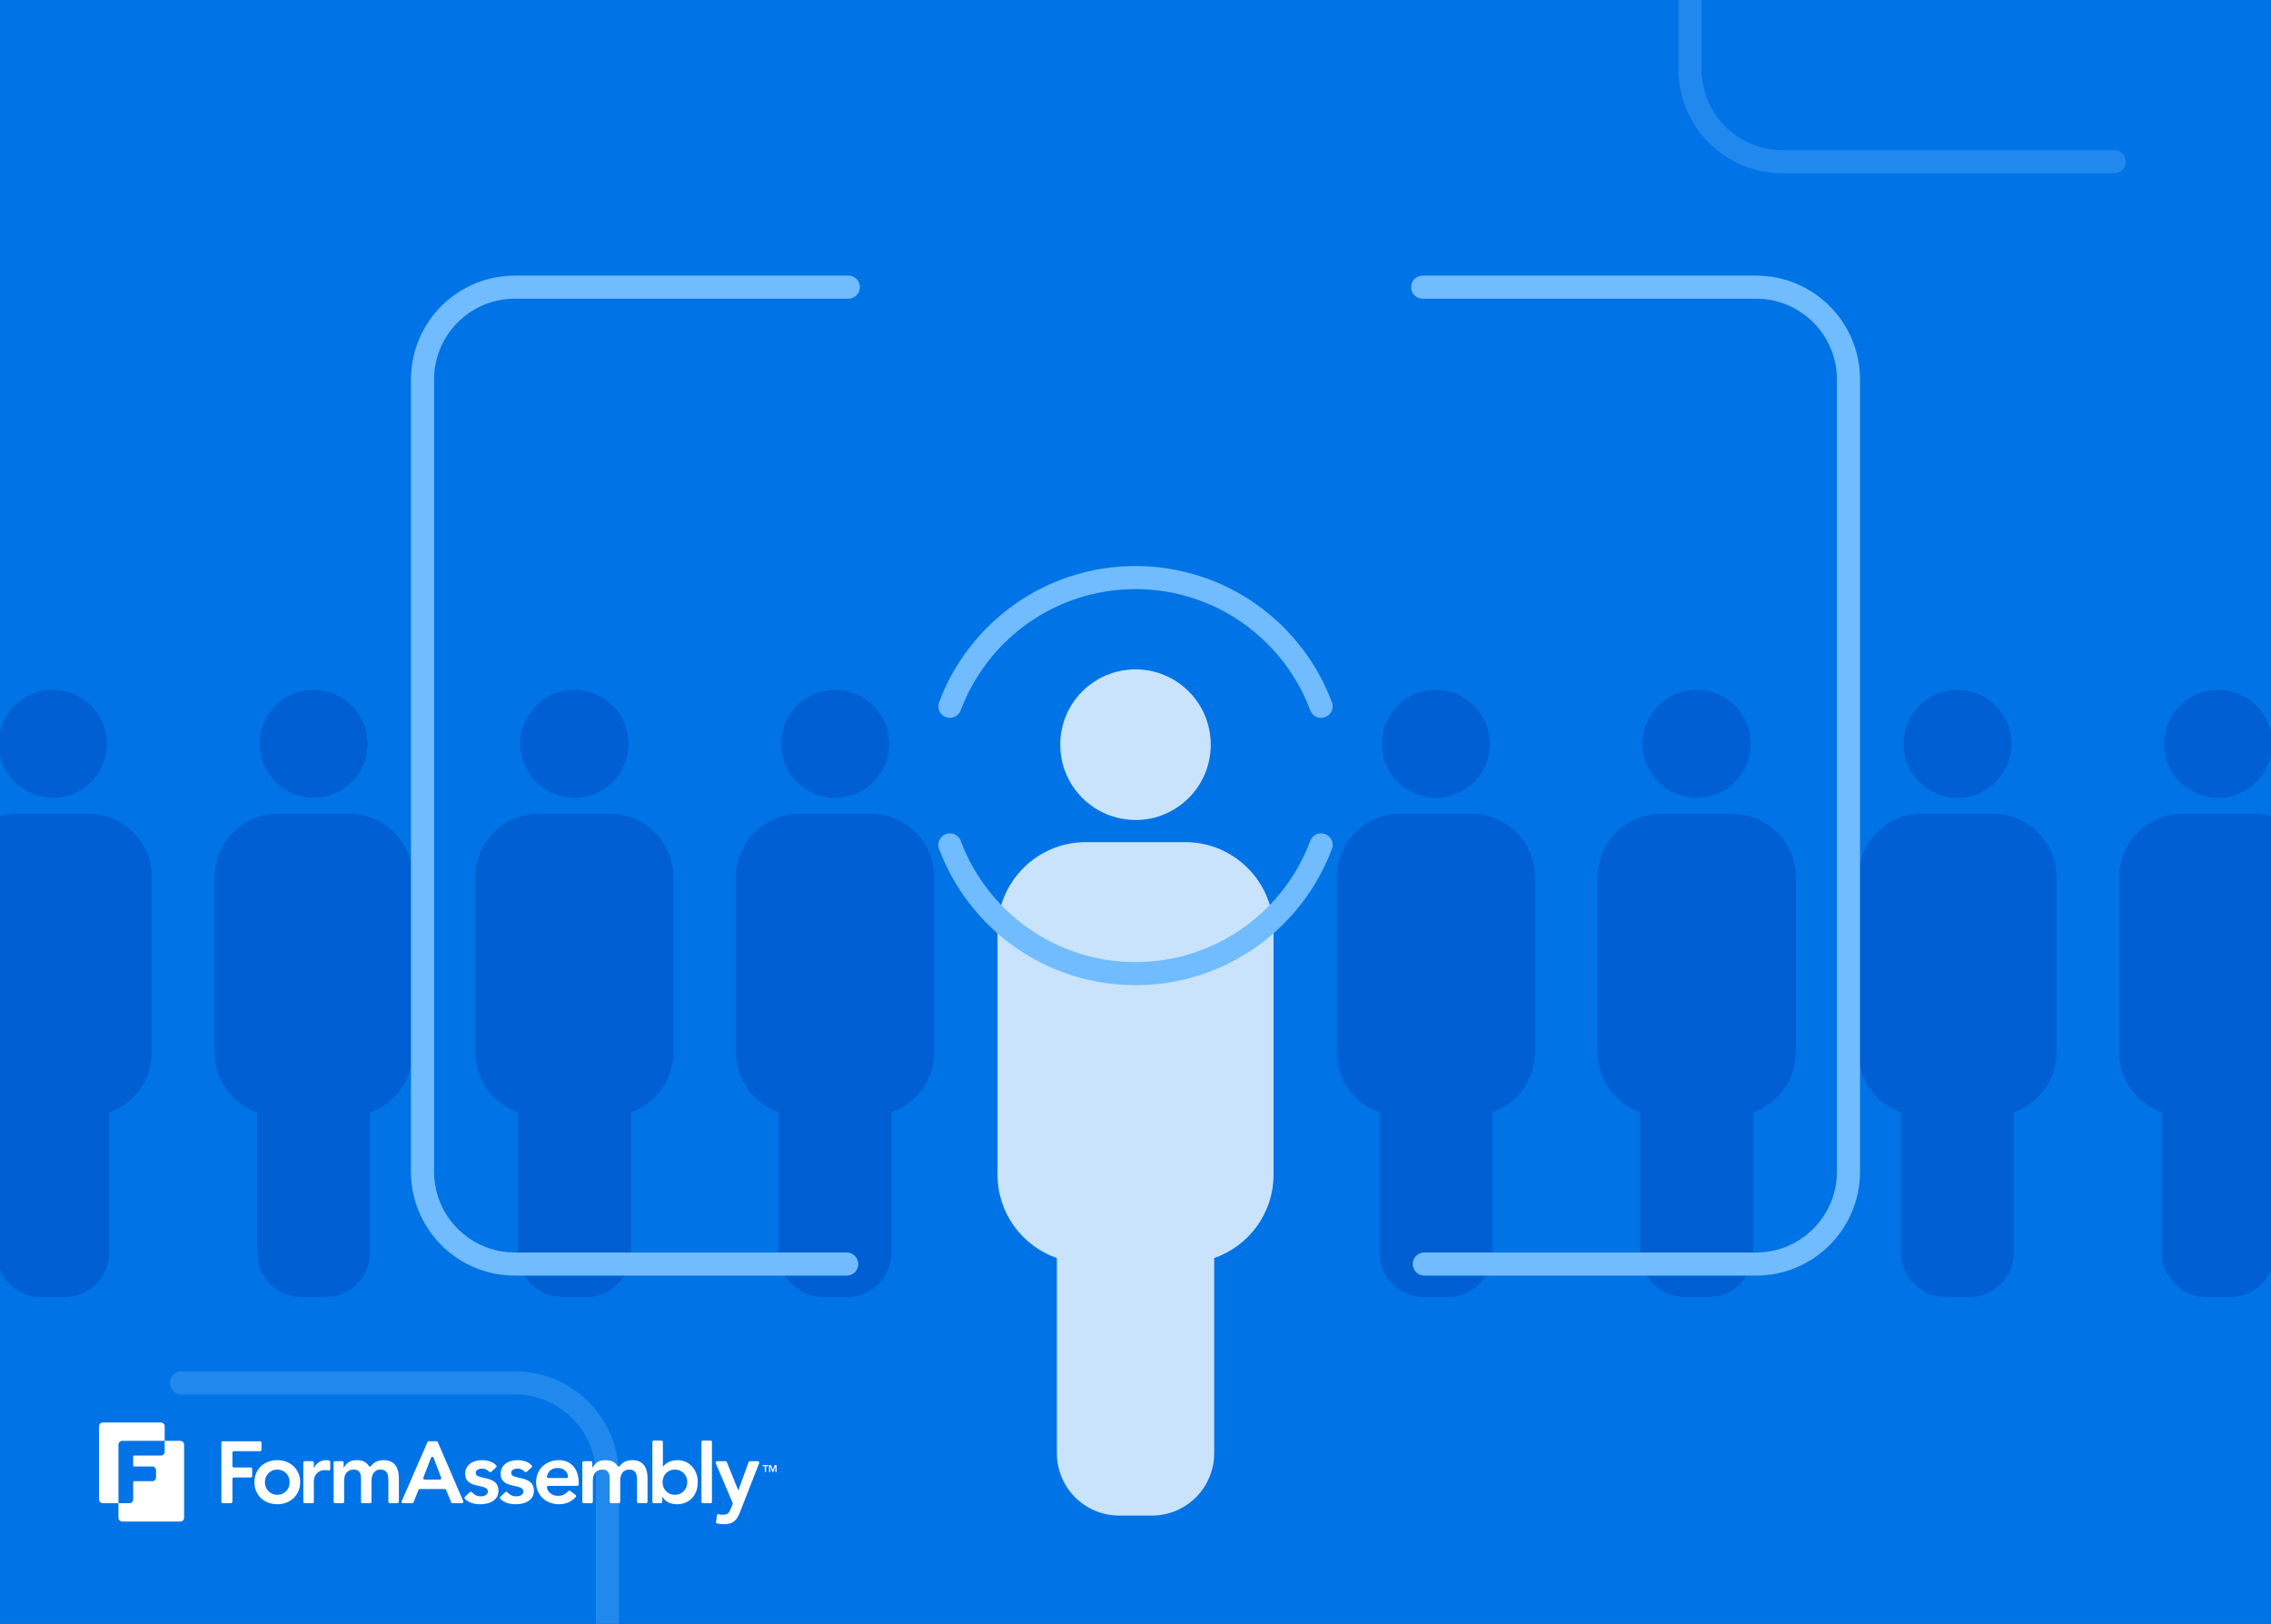 <svg width="688" height="492" viewBox="0 0 688 492" fill="none" xmlns="http://www.w3.org/2000/svg">
<rect x="0" y="0" width="688" height="492" fill="#333333" stroke="none"/>
<g clip-path="url(#clip0_150_271)">
<rect width="688" height="492" fill="#0073E6"/>
<g opacity="0.4" clip-path="url(#clip1_150_271)">
<path d="M16 241.758C25.039 241.758 32.364 234.43 32.364 225.386C32.364 216.342 25.039 209 16 209C6.961 209 -0.364 216.328 -0.364 225.372C-0.364 234.416 6.961 241.744 16 241.744V241.758Z" fill="#0042B6"/>
<path d="M26.811 246.568H5.203C-5.396 246.568 -14 255.162 -14 265.781V318.891C-14 327.288 -8.602 334.405 -1.095 337.021V379.455C-1.095 386.952 4.978 393.014 12.457 393.014H19.557C27.05 393.014 33.109 386.938 33.109 379.455V337.021C40.616 334.405 46.014 327.288 46.014 318.891V265.781C46.014 255.176 37.425 246.568 26.811 246.568Z" fill="#0042B6"/>
</g>
<g opacity="0.4" clip-path="url(#clip2_150_271)">
<path d="M95 241.758C104.039 241.758 111.364 234.43 111.364 225.386C111.364 216.342 104.039 209 95 209C85.961 209 78.636 216.328 78.636 225.372C78.636 234.416 85.961 241.744 95 241.744V241.758Z" fill="#0042B6"/>
<path d="M105.811 246.568H84.203C73.604 246.568 65 255.162 65 265.781V318.891C65 327.288 70.398 334.405 77.905 337.021V379.455C77.905 386.952 83.978 393.014 91.457 393.014H98.557C106.05 393.014 112.109 386.938 112.109 379.455V337.021C119.616 334.405 125.014 327.288 125.014 318.891V265.781C125.014 255.176 116.425 246.568 105.811 246.568Z" fill="#0042B6"/>
</g>
<g opacity="0.4" clip-path="url(#clip3_150_271)">
<path d="M174 241.758C183.039 241.758 190.364 234.43 190.364 225.386C190.364 216.342 183.039 209 174 209C164.961 209 157.636 216.328 157.636 225.372C157.636 234.416 164.961 241.744 174 241.744V241.758Z" fill="#0042B6"/>
<path d="M184.811 246.568H163.203C152.604 246.568 144 255.162 144 265.781V318.891C144 327.288 149.398 334.405 156.905 337.021V379.455C156.905 386.952 162.978 393.014 170.457 393.014H177.557C185.05 393.014 191.109 386.938 191.109 379.455V337.021C198.616 334.405 204.014 327.288 204.014 318.891V265.781C204.014 255.176 195.425 246.568 184.811 246.568Z" fill="#0042B6"/>
</g>
<g opacity="0.4" clip-path="url(#clip4_150_271)">
<path d="M253 241.758C262.039 241.758 269.364 234.43 269.364 225.386C269.364 216.342 262.039 209 253 209C243.961 209 236.636 216.328 236.636 225.372C236.636 234.416 243.961 241.744 253 241.744V241.758Z" fill="#0042B6"/>
<path d="M263.811 246.568H242.203C231.604 246.568 223 255.162 223 265.781V318.891C223 327.288 228.398 334.405 235.905 337.021V379.455C235.905 386.952 241.978 393.014 249.457 393.014H256.557C264.05 393.014 270.109 386.938 270.109 379.455V337.021C277.616 334.405 283.014 327.288 283.014 318.891V265.781C283.014 255.176 274.425 246.568 263.811 246.568Z" fill="#0042B6"/>
</g>
<g clip-path="url(#clip5_150_271)">
<path opacity="0.9" d="M344 248.456C356.595 248.456 366.8 238.245 366.8 225.644C366.8 213.043 356.595 202.813 344 202.813C331.405 202.813 321.2 213.024 321.2 225.625C321.2 238.226 331.405 248.436 344 248.436V248.456Z" fill="#DFF0FF"/>
<path opacity="0.9" d="M359.063 255.158H328.957C314.188 255.158 302.2 267.132 302.2 281.928V355.928C302.2 367.628 309.722 377.544 320.181 381.189V440.314C320.181 450.76 328.643 459.206 339.064 459.206H348.956C359.396 459.206 367.838 450.74 367.838 440.314V381.189C378.298 377.544 385.82 367.628 385.82 355.928V281.928C385.82 267.152 373.852 255.158 359.063 255.158Z" fill="#DFF0FF"/>
</g>
<g opacity="0.4" clip-path="url(#clip6_150_271)">
<path d="M435 241.758C444.039 241.758 451.364 234.43 451.364 225.386C451.364 216.342 444.039 209 435 209C425.961 209 418.636 216.328 418.636 225.372C418.636 234.416 425.961 241.744 435 241.744V241.758Z" fill="#0042B6"/>
<path d="M445.811 246.568H424.203C413.604 246.568 405 255.162 405 265.781V318.891C405 327.288 410.398 334.405 417.905 337.021V379.455C417.905 386.952 423.978 393.014 431.457 393.014H438.557C446.05 393.014 452.109 386.938 452.109 379.455V337.021C459.616 334.405 465.014 327.288 465.014 318.891V265.781C465.014 255.176 456.425 246.568 445.811 246.568Z" fill="#0042B6"/>
</g>
<g opacity="0.4" clip-path="url(#clip7_150_271)">
<path d="M514 241.758C523.039 241.758 530.364 234.43 530.364 225.386C530.364 216.342 523.039 209 514 209C504.961 209 497.636 216.328 497.636 225.372C497.636 234.416 504.961 241.744 514 241.744V241.758Z" fill="#0042B6"/>
<path d="M524.811 246.568H503.203C492.604 246.568 484 255.162 484 265.781V318.891C484 327.288 489.398 334.405 496.905 337.021V379.455C496.905 386.952 502.978 393.014 510.457 393.014H517.557C525.05 393.014 531.109 386.938 531.109 379.455V337.021C538.616 334.405 544.014 327.288 544.014 318.891V265.781C544.014 255.176 535.425 246.568 524.811 246.568Z" fill="#0042B6"/>
</g>
<g opacity="0.4" clip-path="url(#clip8_150_271)">
<path d="M593 241.758C602.039 241.758 609.364 234.43 609.364 225.386C609.364 216.342 602.039 209 593 209C583.961 209 576.636 216.328 576.636 225.372C576.636 234.416 583.961 241.744 593 241.744V241.758Z" fill="#0042B6"/>
<path d="M603.811 246.568H582.203C571.604 246.568 563 255.162 563 265.781V318.891C563 327.288 568.398 334.405 575.905 337.021V379.455C575.905 386.952 581.978 393.014 589.457 393.014H596.557C604.05 393.014 610.109 386.938 610.109 379.455V337.021C617.616 334.405 623.014 327.288 623.014 318.891V265.781C623.014 255.176 614.425 246.568 603.811 246.568Z" fill="#0042B6"/>
</g>
<g opacity="0.4" clip-path="url(#clip9_150_271)">
<path d="M672 241.758C681.039 241.758 688.364 234.43 688.364 225.386C688.364 216.342 681.039 209 672 209C662.961 209 655.636 216.328 655.636 225.372C655.636 234.416 662.961 241.744 672 241.744V241.758Z" fill="#0042B6"/>
<path d="M682.811 246.568H661.203C650.604 246.568 642 255.162 642 265.781V318.891C642 327.288 647.398 334.405 654.905 337.021V379.455C654.905 386.952 660.978 393.014 668.457 393.014H675.557C683.05 393.014 689.109 386.938 689.109 379.455V337.021C696.616 334.405 702.014 327.288 702.014 318.891V265.781C702.014 255.176 693.425 246.568 682.811 246.568Z" fill="#0042B6"/>
</g>
<path d="M431 87H532C547.464 87 560 99.536 560 115V355C560 370.464 547.464 383 532 383H431.5M257 87H156C140.536 87 128 99.536 128 115V355C128 370.464 140.536 383 156 383H256.5" stroke="#70BCFF" stroke-width="7" stroke-linecap="round"/>
<path d="M287.778 214C296.29 191.22 318.251 175 344 175C369.749 175 391.71 191.22 400.222 214M400.222 256C391.71 278.78 369.749 295 344 295C318.251 295 296.29 278.78 287.778 256" stroke="#70BCFF" stroke-width="7" stroke-linecap="round"/>
<path opacity="0.3" d="M815 -247H916C931.464 -247 944 -234.464 944 -219V21C944 36.464 931.464 49 916 49H815.5M641 -247H540C524.536 -247 512 -234.464 512 -219V21C512 36.464 524.536 49 540 49H640.5" stroke="#70BCFF" stroke-width="7" stroke-linecap="round"/>
<path opacity="0.3" d="M55 419H156C171.464 419 184 431.536 184 447V687C184 702.464 171.464 715 156 715H55.5M-119 419H-220C-235.464 419 -248 431.536 -248 447V687C-248 702.464 -235.464 715 -220 715H-119.5" stroke="#70BCFF" stroke-width="7" stroke-linecap="round"/>
<path d="M54.609 436.559H49.887V439.885C49.887 440.508 49.381 441.012 48.757 441.012H40.728C40.517 441.012 40.347 441.181 40.347 441.391V443.954C40.347 444.164 40.517 444.33 40.728 444.33H46.138C46.762 444.33 47.268 444.835 47.268 445.458V447.659C47.268 448.282 46.762 448.787 46.138 448.787H40.728C40.517 448.787 40.347 448.956 40.347 449.163V454.33C40.347 454.953 39.842 455.457 39.218 455.457H35.887V459.851C35.887 460.494 36.406 461.012 37.05 461.012H54.608C55.252 461.012 55.772 460.494 55.772 459.851V437.72C55.772 437.077 55.252 436.559 54.608 436.559H54.609Z" fill="white"/>
<path d="M37.052 436.559H49.888V432.161C49.888 431.521 49.366 431 48.721 431H31.167C30.522 431 30 431.521 30 432.161V454.291C30 454.934 30.522 455.455 31.167 455.455H35.889V437.72C35.889 437.077 36.408 436.559 37.052 436.559Z" fill="white"/>
<path d="M67.486 436.682H78.785C79.017 436.682 79.204 436.869 79.204 437.101V439.287C79.204 439.518 79.017 439.705 78.785 439.705H70.831C70.599 439.705 70.412 439.892 70.412 440.124V444.216C70.412 444.448 70.599 444.635 70.831 444.635H75.98C76.212 444.635 76.4 444.822 76.4 445.053V447.239C76.4 447.471 76.212 447.658 75.98 447.658H70.831C70.599 447.658 70.412 447.845 70.412 448.076V455.034C70.412 455.265 70.224 455.452 69.993 455.452H67.487C67.255 455.452 67.068 455.265 67.068 455.034V437.102C67.068 436.87 67.255 436.683 67.487 436.683L67.486 436.682Z" fill="white"/>
<path d="M77.07 449.093C77.07 448.083 77.252 447.17 77.614 446.347C77.978 445.526 78.469 444.823 79.088 444.238C79.708 443.656 80.442 443.206 81.293 442.887C82.142 442.569 83.046 442.411 84.002 442.411C84.958 442.411 85.863 442.569 86.713 442.887C87.563 443.207 88.296 443.657 88.918 444.238C89.538 444.823 90.028 445.526 90.39 446.347C90.754 447.171 90.936 448.083 90.936 449.093C90.936 450.102 90.754 451.012 90.39 451.836C90.028 452.657 89.537 453.36 88.918 453.944C88.296 454.527 87.564 454.977 86.713 455.296C85.864 455.614 84.96 455.772 84.002 455.772C83.044 455.772 82.143 455.614 81.293 455.296C80.443 454.976 79.708 454.526 79.088 453.944C78.468 453.36 77.978 452.657 77.614 451.836C77.252 451.012 77.07 450.1 77.07 449.093ZM80.258 449.093C80.258 449.587 80.341 450.063 80.508 450.523C80.677 450.982 80.925 451.389 81.253 451.744C81.58 452.096 81.973 452.378 82.435 452.589C82.895 452.803 83.418 452.909 84.001 452.909C84.583 452.909 85.109 452.803 85.57 452.589C86.03 452.378 86.425 452.095 86.752 451.744C87.079 451.389 87.328 450.982 87.496 450.523C87.665 450.063 87.747 449.587 87.747 449.093C87.747 448.598 87.664 448.119 87.496 447.66C87.328 447.201 87.079 446.793 86.752 446.439C86.425 446.087 86.031 445.805 85.57 445.593C85.11 445.38 84.586 445.273 84.001 445.273C83.415 445.273 82.895 445.38 82.435 445.593C81.975 445.805 81.58 446.088 81.253 446.439C80.925 446.793 80.677 447.201 80.508 447.66C80.34 448.119 80.258 448.595 80.258 449.093Z" fill="white"/>
<path d="M92.311 442.727H94.657C94.889 442.727 95.077 442.914 95.077 443.146V444.743H95.13C95.485 444 95.989 443.426 96.646 443.019C97.3 442.611 98.053 442.41 98.904 442.41C99.097 442.41 99.289 442.428 99.475 442.463C99.554 442.477 99.632 442.494 99.713 442.513C99.906 442.557 100.046 442.725 100.046 442.923V445.143C100.046 445.406 99.804 445.606 99.546 445.551C99.451 445.531 99.355 445.514 99.261 445.498C99.005 445.455 98.752 445.432 98.506 445.432C97.761 445.432 97.165 445.57 96.713 445.844C96.262 446.117 95.916 446.432 95.677 446.784C95.437 447.139 95.278 447.493 95.198 447.847C95.119 448.199 95.078 448.466 95.078 448.641V455.037C95.078 455.268 94.89 455.455 94.659 455.455H92.312C92.08 455.455 91.893 455.268 91.893 455.037V443.147C91.893 442.916 92.08 442.728 92.312 442.728L92.311 442.727Z" fill="white"/>
<path d="M101.498 442.727H103.688C103.92 442.727 104.107 442.914 104.107 443.146V444.716H104.161C104.443 444.116 104.9 443.58 105.527 443.11C106.156 442.643 107.001 442.409 108.066 442.409C109.786 442.409 111.01 442.991 111.734 444.154C111.888 444.401 112.247 444.428 112.42 444.194C112.808 443.668 113.259 443.263 113.776 442.979C114.465 442.599 115.29 442.409 116.246 442.409C117.095 442.409 117.812 442.551 118.397 442.831C118.983 443.114 119.454 443.506 119.819 443.999C120.181 444.494 120.443 445.073 120.602 445.735C120.761 446.397 120.842 447.11 120.842 447.869V455.034C120.842 455.265 120.654 455.452 120.422 455.452H118.073C117.842 455.452 117.654 455.265 117.654 455.034V448.241C117.654 447.853 117.62 447.475 117.548 447.114C117.477 446.751 117.351 446.434 117.174 446.158C116.999 445.884 116.759 445.669 116.458 445.509C116.156 445.351 115.767 445.27 115.29 445.27C114.813 445.27 114.373 445.364 114.028 445.548C113.682 445.734 113.399 445.983 113.178 446.291C112.957 446.601 112.798 446.953 112.701 447.351C112.603 447.749 112.554 448.152 112.554 448.559V455.034C112.554 455.265 112.366 455.452 112.135 455.452H109.788C109.556 455.452 109.369 455.265 109.369 455.034V447.869C109.369 447.073 109.198 446.441 108.864 445.974C108.526 445.505 107.968 445.27 107.189 445.27C106.657 445.27 106.21 445.36 105.849 445.535C105.485 445.712 105.185 445.951 104.946 446.252C104.706 446.553 104.533 446.896 104.428 447.285C104.321 447.676 104.269 448.081 104.269 448.506V455.034C104.269 455.265 104.082 455.452 103.85 455.452H101.501C101.269 455.452 101.082 455.265 101.082 455.034V443.144C101.082 442.912 101.269 442.725 101.501 442.725L101.498 442.727Z" fill="white"/>
<path d="M129.891 436.682H132.236C132.403 436.682 132.555 436.782 132.62 436.936L140.36 454.87C140.48 455.147 140.276 455.454 139.976 455.454H137.069C136.898 455.454 136.745 455.351 136.681 455.193L135.14 451.419C135.076 451.262 134.922 451.158 134.752 451.158H127.165C126.993 451.158 126.838 451.263 126.775 451.423L125.286 455.188C125.223 455.348 125.068 455.452 124.896 455.452H122.076C121.774 455.452 121.57 455.143 121.691 454.867L129.506 436.932C129.573 436.78 129.724 436.681 129.891 436.681V436.682ZM133.651 447.73L131.359 441.686C131.223 441.326 130.714 441.325 130.575 441.683L128.242 447.728C128.136 448.002 128.339 448.297 128.634 448.297H133.259C133.553 448.297 133.756 448.003 133.652 447.73H133.651Z" fill="white"/>
<path d="M148.8 445.961C148.627 446.116 148.363 446.098 148.207 445.925C147.62 445.279 146.877 444.956 145.975 444.956C145.55 444.956 145.135 445.062 144.727 445.273C144.319 445.485 144.117 445.83 144.117 446.308C144.117 446.697 144.285 446.98 144.621 447.156C144.957 447.334 145.381 447.483 145.896 447.607C146.409 447.731 146.962 447.857 147.557 447.991C148.149 448.124 148.701 448.326 149.216 448.6C149.729 448.873 150.155 449.251 150.492 449.727C150.829 450.205 150.997 450.858 150.997 451.688C150.997 452.45 150.834 453.091 150.507 453.611C150.178 454.134 149.754 454.554 149.23 454.871C148.707 455.189 148.12 455.418 147.464 455.561C146.809 455.701 146.153 455.772 145.499 455.772C144.508 455.772 143.595 455.629 142.764 455.349C142.056 455.109 141.414 454.704 140.835 454.133C140.664 453.963 140.663 453.686 140.838 453.523L142.35 452.107C142.513 451.954 142.77 451.953 142.928 452.111C143.256 452.441 143.603 452.72 143.97 452.948C144.441 453.24 145.012 453.385 145.684 453.385C145.914 453.385 146.152 453.36 146.4 453.307C146.649 453.254 146.879 453.164 147.091 453.042C147.303 452.918 147.476 452.762 147.609 452.577C147.74 452.391 147.808 452.174 147.808 451.926C147.808 451.485 147.639 451.158 147.303 450.947C146.967 450.733 146.543 450.56 146.029 450.43C145.515 450.297 144.962 450.172 144.367 450.057C143.773 449.942 143.221 449.758 142.706 449.5C142.193 449.244 141.769 448.886 141.432 448.426C141.096 447.967 140.927 447.331 140.927 446.518C140.927 445.811 141.072 445.198 141.365 444.676C141.658 444.153 142.043 443.726 142.522 443.39C142.999 443.055 143.547 442.806 144.169 442.648C144.789 442.487 145.418 442.409 146.053 442.409C146.903 442.409 147.744 442.554 148.578 442.846C149.276 443.09 149.861 443.481 150.336 444.019C150.488 444.192 150.473 444.456 150.302 444.61L148.801 445.959L148.8 445.961Z" fill="white"/>
<path d="M159.551 445.96C159.378 446.116 159.113 446.097 158.958 445.924C158.372 445.278 157.629 444.956 156.726 444.956C156.303 444.956 155.886 445.062 155.478 445.273C155.069 445.485 154.868 445.83 154.868 446.308C154.868 446.697 155.036 446.98 155.372 447.156C155.708 447.334 156.135 447.483 156.649 447.607C157.16 447.731 157.716 447.857 158.308 447.991C158.902 448.124 159.454 448.326 159.969 448.6C160.483 448.873 160.906 449.251 161.243 449.727C161.579 450.205 161.748 450.858 161.748 451.688C161.748 452.45 161.585 453.091 161.258 453.611C160.931 454.134 160.505 454.554 159.984 454.871C159.46 455.189 158.871 455.418 158.217 455.561C157.56 455.701 156.906 455.772 156.252 455.772C155.259 455.772 154.346 455.629 153.515 455.349C152.809 455.109 152.167 454.704 151.588 454.133C151.417 453.963 151.416 453.686 151.592 453.523L153.103 452.107C153.266 451.954 153.523 451.953 153.681 452.111C154.009 452.441 154.356 452.72 154.723 452.948C155.191 453.24 155.763 453.385 156.435 453.385C156.665 453.385 156.905 453.36 157.153 453.307C157.399 453.254 157.63 453.164 157.842 453.042C158.056 452.918 158.229 452.762 158.36 452.577C158.493 452.391 158.561 452.174 158.561 451.926C158.561 451.485 158.392 451.158 158.056 450.947C157.72 450.733 157.293 450.56 156.78 450.43C156.266 450.297 155.713 450.172 155.12 450.057C154.526 449.942 153.974 449.758 153.459 449.5C152.946 449.244 152.52 448.886 152.185 448.426C151.847 447.967 151.678 447.331 151.678 446.518C151.678 445.811 151.826 445.198 152.118 444.676C152.411 444.153 152.796 443.726 153.273 443.39C153.752 443.055 154.3 442.806 154.92 442.648C155.54 442.487 156.168 442.409 156.806 442.409C157.656 442.409 158.497 442.554 159.329 442.846C160.027 443.09 160.612 443.481 161.087 444.019C161.239 444.192 161.223 444.456 161.053 444.61L159.552 445.959L159.551 445.96Z" fill="white"/>
<path d="M166.091 450.205C165.825 450.205 165.618 450.451 165.679 450.71C165.846 451.425 166.189 451.999 166.709 452.431C167.346 452.963 168.116 453.227 169.019 453.227C169.816 453.227 170.484 453.064 171.025 452.738C171.46 452.474 171.852 452.156 172.201 451.782C172.345 451.627 172.585 451.611 172.754 451.739L174.373 452.959C174.572 453.109 174.595 453.395 174.429 453.58C173.763 454.316 173.031 454.852 172.233 455.19C171.311 455.578 170.348 455.774 169.337 455.774C168.381 455.774 167.478 455.616 166.628 455.298C165.778 454.978 165.043 454.528 164.423 453.947C163.803 453.362 163.313 452.659 162.949 451.838C162.588 451.014 162.406 450.102 162.406 449.095C162.406 448.087 162.588 447.172 162.949 446.349C163.313 445.528 163.804 444.825 164.423 444.241C165.043 443.658 165.777 443.208 166.628 442.889C167.477 442.571 168.381 442.413 169.337 442.413C170.224 442.413 171.033 442.567 171.767 442.878C172.502 443.186 173.131 443.632 173.653 444.216C174.177 444.801 174.584 445.52 174.877 446.378C175.167 447.236 175.315 448.22 175.315 449.333V449.79C175.315 450.021 175.127 450.208 174.896 450.208H166.091V450.205ZM171.674 447.818C171.924 447.818 172.124 447.599 172.092 447.351C171.999 446.634 171.719 446.052 171.25 445.604C170.683 445.066 169.896 444.797 168.885 444.797C167.929 444.797 167.173 445.071 166.616 445.619C166.164 446.06 165.855 446.623 165.688 447.307C165.625 447.568 165.83 447.819 166.099 447.819H171.674V447.818Z" fill="white"/>
<path d="M176.833 442.727H179.021C179.253 442.727 179.44 442.914 179.44 443.146V444.716H179.494C179.776 444.116 180.233 443.58 180.862 443.11C181.491 442.643 182.336 442.409 183.398 442.409C185.121 442.409 186.343 442.991 187.069 444.154C187.223 444.401 187.582 444.428 187.755 444.193C188.142 443.667 188.593 443.262 189.11 442.979C189.801 442.599 190.624 442.409 191.58 442.409C192.429 442.409 193.149 442.551 193.731 442.831C194.317 443.114 194.791 443.506 195.153 443.999C195.517 444.494 195.777 445.073 195.936 445.735C196.097 446.397 196.176 447.11 196.176 447.869V455.034C196.176 455.265 195.988 455.452 195.756 455.452H193.407C193.176 455.452 192.988 455.265 192.988 455.034V448.241C192.988 447.853 192.954 447.475 192.882 447.114C192.813 446.751 192.689 446.434 192.511 446.158C192.334 445.884 192.094 445.669 191.795 445.509C191.493 445.351 191.104 445.27 190.625 445.27C190.146 445.27 189.71 445.364 189.365 445.548C189.019 445.734 188.736 445.983 188.515 446.291C188.293 446.601 188.133 446.953 188.036 447.351C187.94 447.749 187.891 448.152 187.891 448.559V455.034C187.891 455.265 187.704 455.452 187.472 455.452H185.123C184.891 455.452 184.704 455.265 184.704 455.034V447.869C184.704 447.073 184.535 446.441 184.199 445.974C183.863 445.505 183.305 445.27 182.527 445.27C181.994 445.27 181.547 445.36 181.184 445.535C180.822 445.712 180.52 445.951 180.281 446.252C180.044 446.553 179.871 446.896 179.763 447.285C179.657 447.676 179.604 448.081 179.604 448.506V455.034C179.604 455.265 179.417 455.452 179.185 455.452H176.839C176.607 455.452 176.419 455.265 176.419 455.034V443.144C176.419 442.912 176.607 442.725 176.839 442.725L176.833 442.727Z" fill="white"/>
<path d="M198.058 436.473H200.404C200.636 436.473 200.823 436.66 200.823 436.891V444.346H200.904C201.063 444.132 201.266 443.916 201.514 443.695C201.763 443.475 202.062 443.268 202.417 443.072C202.772 442.879 203.18 442.717 203.64 442.596C204.098 442.472 204.631 442.41 205.232 442.41C206.135 442.41 206.969 442.582 207.729 442.927C208.492 443.272 209.141 443.742 209.682 444.346C210.221 444.946 210.643 445.654 210.942 446.466C211.244 447.279 211.394 448.154 211.394 449.091C211.394 450.029 211.253 450.904 210.97 451.715C210.687 452.529 210.27 453.235 209.721 453.835C209.173 454.437 208.507 454.909 207.728 455.254C206.95 455.599 206.072 455.771 205.1 455.771C204.197 455.771 203.356 455.594 202.575 455.242C201.796 454.888 201.176 454.322 200.716 453.545H200.663V455.035C200.663 455.266 200.475 455.453 200.243 455.453H198.055C197.824 455.453 197.636 455.266 197.636 455.035V436.892C197.636 436.661 197.824 436.474 198.055 436.474L198.058 436.473ZM208.208 449.092C208.208 448.595 208.123 448.119 207.956 447.66C207.787 447.201 207.541 446.793 207.211 446.439C206.884 446.087 206.491 445.805 206.029 445.593C205.569 445.38 205.048 445.273 204.463 445.273C203.879 445.273 203.358 445.38 202.897 445.593C202.437 445.805 202.042 446.088 201.715 446.439C201.386 446.793 201.14 447.201 200.971 447.66C200.802 448.119 200.718 448.595 200.718 449.092C200.718 449.59 200.803 450.063 200.971 450.523C201.14 450.982 201.386 451.389 201.715 451.744C202.042 452.096 202.436 452.378 202.897 452.589C203.358 452.803 203.879 452.909 204.463 452.909C205.048 452.909 205.569 452.803 206.029 452.589C206.489 452.378 206.884 452.095 207.211 451.744C207.541 451.389 207.787 450.982 207.956 450.523C208.124 450.063 208.208 449.587 208.208 449.092Z" fill="white"/>
<path d="M212.921 436.473H215.27C215.501 436.473 215.689 436.66 215.689 436.891V455.036C215.689 455.267 215.501 455.454 215.27 455.454H212.921C212.689 455.454 212.501 455.267 212.501 455.036V436.892C212.501 436.661 212.689 436.474 212.921 436.474V436.473Z" fill="white"/>
<path d="M217.214 442.727H219.803C219.974 442.727 220.128 442.831 220.193 442.99L223.646 451.557H223.699L226.788 443.004C226.848 442.838 227.005 442.727 227.183 442.727H229.594C229.889 442.727 230.092 443.024 229.985 443.299L224.18 458.184C223.949 458.786 223.696 459.311 223.422 459.762C223.148 460.212 222.825 460.594 222.455 460.902C222.081 461.212 221.644 461.442 221.14 461.591C220.635 461.741 220.027 461.817 219.32 461.817C218.612 461.817 217.923 461.742 217.245 461.59C217.034 461.544 216.899 461.338 216.929 461.125L217.207 459.125C217.243 458.874 217.49 458.713 217.735 458.781C217.953 458.841 218.181 458.892 218.419 458.936C218.44 458.94 218.462 458.942 218.484 458.944C219.056 458.977 219.525 458.942 219.879 458.851C220.144 458.78 220.369 458.669 220.556 458.517C220.743 458.368 220.897 458.174 221.022 457.935C221.146 457.696 221.278 457.408 221.42 457.073L221.966 455.722C222.007 455.619 222.007 455.504 221.964 455.402L216.832 443.311C216.715 443.035 216.918 442.728 217.218 442.728L217.214 442.727Z" fill="white"/>
<path d="M231.7 444.253H231.053V443.914H232.721V444.253H232.075V446.018H231.7V444.253Z" fill="white"/>
<path d="M232.986 443.914H233.559L234.122 445.389L234.691 443.914H235.257V446.018H234.899V444.271H234.894L234.254 446.018H233.992L233.352 444.271H233.347V446.018H232.99V443.914H232.986Z" fill="white"/>
</g>
<defs>
<clipPath id="clip0_150_271">
<rect width="688" height="492" fill="white"/>
</clipPath>
<clipPath id="clip1_150_271">
<rect width="60" height="184" fill="white" transform="translate(-14 209)"/>
</clipPath>
<clipPath id="clip2_150_271">
<rect width="60" height="184" fill="white" transform="translate(65 209)"/>
</clipPath>
<clipPath id="clip3_150_271">
<rect width="60" height="184" fill="white" transform="translate(144 209)"/>
</clipPath>
<clipPath id="clip4_150_271">
<rect width="60" height="184" fill="white" transform="translate(223 209)"/>
</clipPath>
<clipPath id="clip5_150_271">
<rect width="83.6" height="256.373" fill="white" transform="translate(302.2 202.813)"/>
</clipPath>
<clipPath id="clip6_150_271">
<rect width="60" height="184" fill="white" transform="translate(405 209)"/>
</clipPath>
<clipPath id="clip7_150_271">
<rect width="60" height="184" fill="white" transform="translate(484 209)"/>
</clipPath>
<clipPath id="clip8_150_271">
<rect width="60" height="184" fill="white" transform="translate(563 209)"/>
</clipPath>
<clipPath id="clip9_150_271">
<rect width="60" height="184" fill="white" transform="translate(642 209)"/>
</clipPath>
</defs>
</svg>
